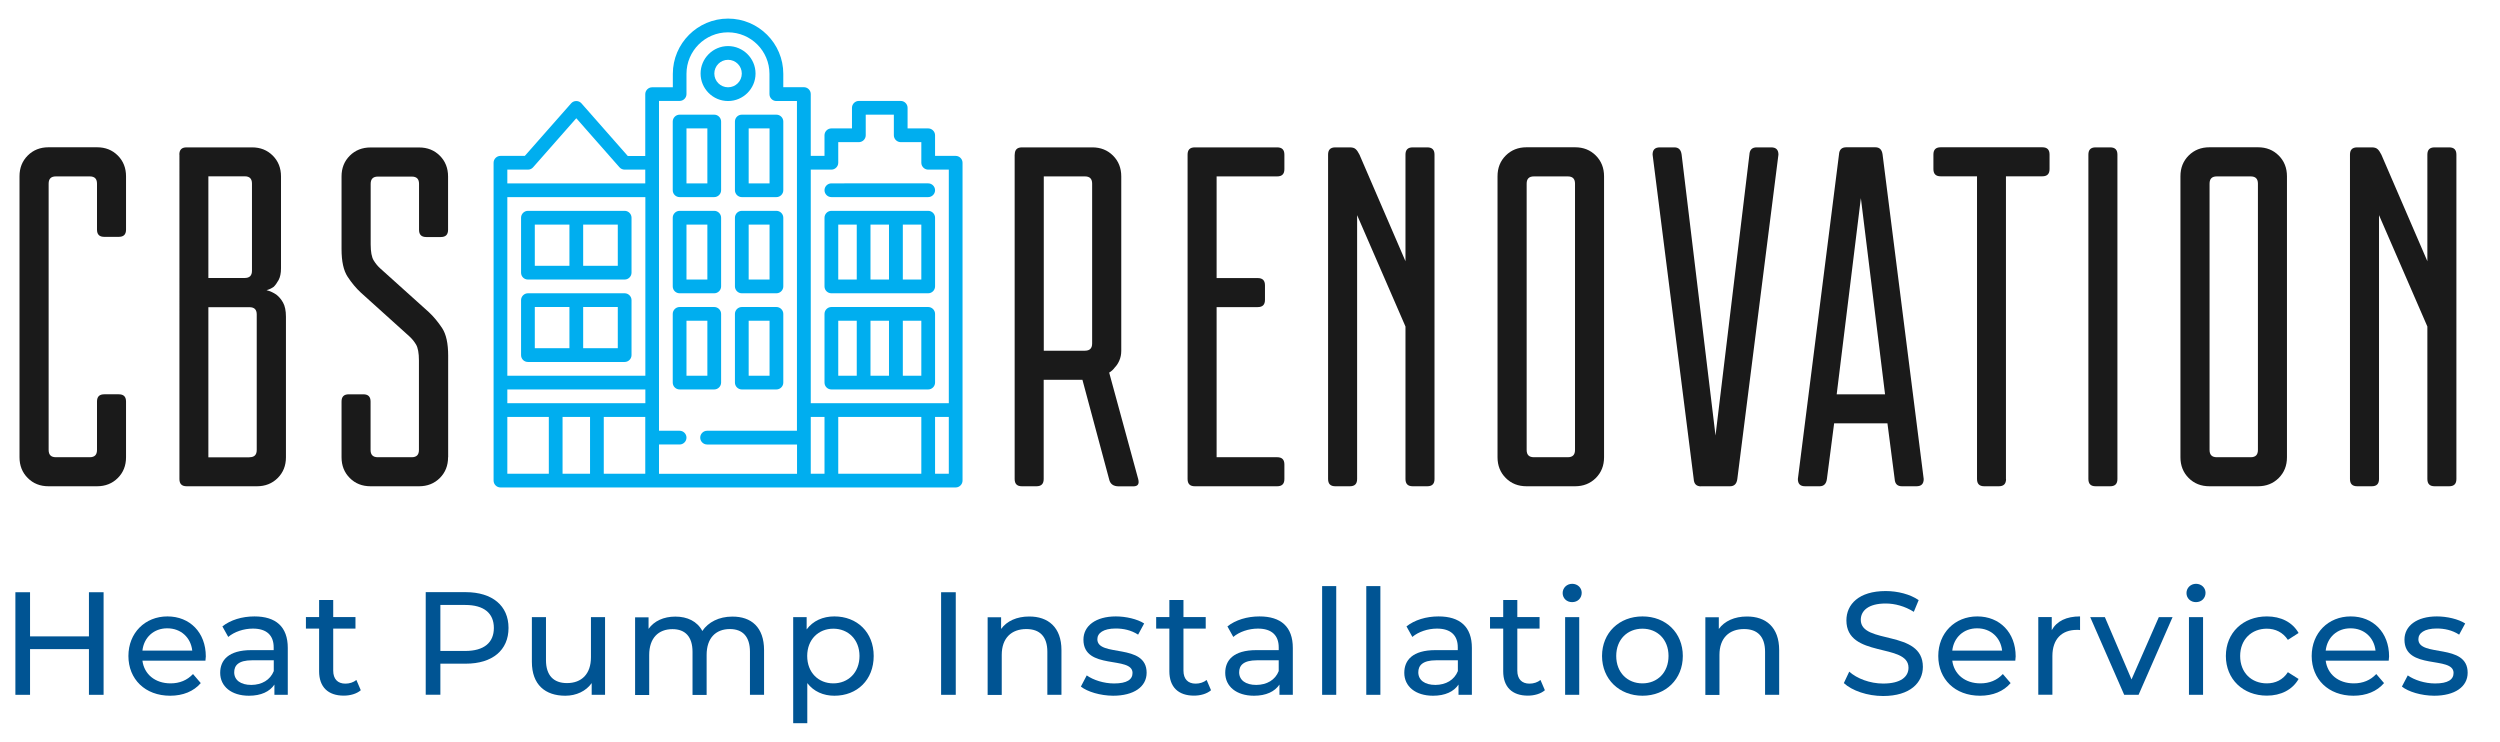 <svg xmlns="http://www.w3.org/2000/svg" xmlns:xlink="http://www.w3.org/1999/xlink" x="0px" y="0px" viewBox="0 0 2729.5 809.8" style="enable-background:new 0 0 2729.5 809.8;" xml:space="preserve"><style type="text/css">	.st0{fill:#00AEEF;}	.st1{fill:#1A1A1A;}	.st2{fill:#005493;}</style><g id="_x2014_&#xCE;&#xD3;&#xC8;_x5F_1">	<path class="st0" d="M1043.4,170.2h-22.5v-22.5c0-4.1-3.4-7.5-7.5-7.5h-22.5v-22.5c0-4.1-3.4-7.5-7.5-7.5h-45.7  c-4.1,0-7.5,3.4-7.5,7.5v22.5h-22.5c-4.1,0-7.5,3.4-7.5,7.5v22.5h-15v-67.5c0-4.1-3.4-7.5-7.5-7.5h-22.5V80.6  c0-33.3-27.1-60.3-60.3-60.3s-60.3,27.1-60.3,60.3v14.7H712c-4.1,0-7.5,3.4-7.5,7.5v67.5h-19.1l-50.6-57.5  c-1.4-1.6-3.5-2.5-5.6-2.5c-2.2,0-4.2,0.9-5.6,2.5L573,170.2h-26.6c-4.1,0-7.5,3.4-7.5,7.5v347c0,4.1,3.4,7.5,7.5,7.5h497  c4.1,0,7.5-3.4,7.5-7.5v-347C1050.9,173.6,1047.5,170.2,1043.4,170.2z M907.7,185.2c4.1,0,7.5-3.4,7.5-7.5v-22.5h22.5  c4.1,0,7.5-3.4,7.5-7.5v-22.5h30.7v22.5c0,4.1,3.4,7.5,7.5,7.5h22.5v22.5c0,4.1,3.4,7.5,7.5,7.5h22.5v255H885.2v-255H907.7z   M885.2,455.2h15v62h-15V455.2z M915.2,455.2h90.7v62h-90.7V455.2z M719.5,110.2H742c2,0,3.9-0.8,5.3-2.2c1.4-1.4,2.2-3.3,2.2-5.3  V80.6c0-25,20.3-45.3,45.3-45.3s45.3,20.3,45.3,45.3v22.2c0,4.1,3.4,7.5,7.5,7.5h22.5v360H772c-4.1,0-7.5,3.4-7.5,7.5  s3.4,7.5,7.5,7.5h98.2v32H719.5v-32H742c4.1,0,7.5-3.4,7.5-7.5s-3.4-7.5-7.5-7.5h-22.5V110.2z M704.5,410.2H553.9v-195h150.7V410.2  z M553.9,425.2h150.7v15H553.9V425.2z M644.2,455.2v62h-30v-62H644.2z M659.2,455.2h45.3v62h-45.3V455.2z M576.4,185.2  c2.2,0,4.2-0.9,5.6-2.5l47.2-53.6l47.2,53.6c1.4,1.6,3.5,2.5,5.6,2.5h22.5v15H553.9v-15H576.4z M553.9,455.2h45.3v62h-45.3V455.2z   M1020.9,517.2v-62h15v62H1020.9z"></path>	<path class="st0" d="M794.9,110.3c16.5,0,30-13.5,30-30c0-16.5-13.5-30-30-30s-30,13.5-30,30C764.9,96.8,778.3,110.3,794.9,110.3z   M794.9,65.3c8.3,0,15,6.7,15,15c0,8.3-6.7,15-15,15s-15-6.7-15-15C779.9,72,786.6,65.3,794.9,65.3z"></path>	<path class="st0" d="M576.4,305.2H682c4.1,0,7.5-3.4,7.5-7.5v-60c0-4.1-3.4-7.5-7.5-7.5H576.4c-4.1,0-7.5,3.4-7.5,7.5v60  C568.9,301.9,572.2,305.2,576.4,305.2z M674.5,290.2h-37.8v-45h37.8L674.5,290.2L674.5,290.2z M583.9,245.2h37.8v45h-37.8V245.2z"></path>	<path class="st0" d="M907.7,320.2h105.7c4.1,0,7.5-3.4,7.5-7.5v-75c0-4.1-3.4-7.5-7.5-7.5H907.7c-4.1,0-7.5,3.4-7.5,7.5v75  C900.2,316.9,903.6,320.2,907.7,320.2z M950.4,305.2v-60h20.2v60H950.4z M1005.9,305.2h-20.2v-60h20.2V305.2z M915.2,245.2h20.2v60  h-20.2V245.2z"></path>	<path class="st0" d="M907.7,215.2h105.7c4.1,0,7.5-3.4,7.5-7.5s-3.4-7.5-7.5-7.5H907.7c-4.1,0-7.5,3.4-7.5,7.5  S903.6,215.2,907.7,215.2z"></path>	<path class="st0" d="M907.7,425.2h105.7c4.1,0,7.5-3.4,7.5-7.5v-75c0-4.1-3.4-7.5-7.5-7.5H907.7c-4.1,0-7.5,3.4-7.5,7.5v75  C900.2,421.9,903.6,425.2,907.7,425.2z M950.4,410.2v-60h20.2v60H950.4z M1005.9,410.2h-20.2v-60h20.2V410.2z M915.2,350.2h20.2v60  h-20.2V350.2z"></path>	<path class="st0" d="M576.4,395.2H682c4.1,0,7.5-3.4,7.5-7.5v-60c0-4.1-3.4-7.5-7.5-7.5H576.4c-4.1,0-7.5,3.4-7.5,7.5v60  C568.9,391.9,572.2,395.2,576.4,395.2z M674.5,380.2h-37.8v-45h37.8L674.5,380.2L674.5,380.2z M583.9,335.2h37.8v45h-37.8V335.2z"></path>	<path class="st0" d="M742,215.2h37.8c4.1,0,7.5-3.4,7.5-7.5v-75c0-4.1-3.4-7.5-7.5-7.5H742c-4.1,0-7.5,3.4-7.5,7.5v75  C734.5,211.9,737.9,215.2,742,215.2z M749.5,140.2h22.8v60h-22.8V140.2z"></path>	<path class="st0" d="M802.4,132.7v75c0,4.1,3.4,7.5,7.5,7.5h37.8c4.1,0,7.5-3.4,7.5-7.5v-75c0-4.1-3.4-7.5-7.5-7.5h-37.8  C805.7,125.2,802.4,128.6,802.4,132.7z M817.4,140.2h22.8v60h-22.8V140.2z"></path>	<path class="st0" d="M742,320.2h37.8c4.1,0,7.5-3.4,7.5-7.5v-75c0-4.1-3.4-7.5-7.5-7.5H742c-4.1,0-7.5,3.4-7.5,7.5v75  C734.5,316.9,737.9,320.2,742,320.2z M749.5,245.2h22.8v60h-22.8V245.2z"></path>	<path class="st0" d="M847.7,230.2h-37.8c-4.1,0-7.5,3.4-7.5,7.5v75c0,4.1,3.4,7.5,7.5,7.5h37.8c4.1,0,7.5-3.4,7.5-7.5v-75  C855.2,233.6,851.8,230.2,847.7,230.2z M840.2,305.2h-22.8v-60h22.8V305.2z"></path>	<path class="st0" d="M742,425.2h37.8c4.1,0,7.5-3.4,7.5-7.5v-75c0-4.1-3.4-7.5-7.5-7.5H742c-4.1,0-7.5,3.4-7.5,7.5v75  C734.5,421.9,737.9,425.2,742,425.2z M749.5,350.2h22.8v60h-22.8V350.2z"></path>	<path class="st0" d="M847.7,335.2h-37.8c-4.1,0-7.5,3.4-7.5,7.5v75c0,4.1,3.4,7.5,7.5,7.5h37.8c4.1,0,7.5-3.4,7.5-7.5v-75  C855.2,338.6,851.8,335.2,847.7,335.2z M840.2,410.2h-22.8v-60h22.8V410.2z"></path>	<g>		<path class="st1" d="M137.6,499.2c0,9.2-3,16.7-9,22.7c-6,6-13.6,9-22.7,9H53c-9.2,0-16.7-3-22.7-9c-6-6-9-13.6-9-22.7V192.5   c0-9.2,3-16.7,9-22.7c6-6,13.6-9,22.7-9h52.9c9.2,0,16.7,3,22.7,9c6,6,9,13.6,9,22.7v58.2c0,5.3-2.6,7.9-7.9,7.9h-15.9   c-5.3,0-7.9-2.6-7.9-7.9v-50.2c0-5.3-2.6-7.9-7.9-7.9h-37c-5.3,0-7.9,2.6-7.9,7.9v290.8c0,5.3,2.6,7.9,7.9,7.9h37   c5.3,0,7.9-2.6,7.9-7.9v-52.9c0-5.3,2.6-7.9,7.9-7.9h15.9c5.3,0,7.9,2.6,7.9,7.9V499.2z"></path>		<path class="st1" d="M195.8,168.8c0-5.3,2.6-7.9,7.9-7.9h71.4c9.2,0,16.7,3,22.7,9c6,6,9,13.6,9,22.7V293c0,5.3-0.9,9.5-2.6,12.7   c-1.8,3.2-3.5,5.6-5.3,7.4c-2.5,1.8-5.1,3-7.9,3.7c3.9,1.1,7.4,2.6,10.6,4.8c2.8,2.1,5.3,5,7.4,8.7c2.1,3.7,3.2,8.9,3.2,15.6   v153.3c0,9.2-3,16.7-9,22.7c-6,6-13.6,9-22.7,9h-76.7c-5.3,0-7.9-2.6-7.9-7.9V168.8z M227.5,192.5v111h39.7c5.3,0,7.9-2.6,7.9-7.9   v-95.2c0-5.3-2.6-7.9-7.9-7.9H227.5z M272.4,499.2c5.3,0,7.9-2.6,7.9-7.9V343.3c0-5.3-2.6-7.9-7.9-7.9h-44.9v163.9H272.4z"></path>		<path class="st1" d="M489.2,499.2c0,9.2-3,16.7-9,22.7c-6,6-13.6,9-22.7,9h-52.9c-9.2,0-16.7-3-22.7-9c-6-6-9-13.6-9-22.7v-60.8   c0-5.3,2.6-7.9,7.9-7.9h15.9c5.3,0,7.9,2.6,7.9,7.9v52.9c0,5.3,2.6,7.9,7.9,7.9h37c5.3,0,7.9-2.6,7.9-7.9v-97.8   c0-8.1-1.1-13.9-3.2-17.4c-2.1-3.5-4.6-6.5-7.4-9L394,319.5c-5.3-4.9-10.1-10.7-14.5-17.4c-4.4-6.7-6.6-16.7-6.6-30.1v-79.3   c0-9.2,3-16.7,9-22.7c6-6,13.6-9,22.7-9h52.9c9.2,0,16.7,3,22.7,9c6,6,9,13.6,9,22.7v58.2c0,5.3-2.6,7.9-7.9,7.9h-15.9   c-5.3,0-7.9-2.6-7.9-7.9v-50.2c0-5.3-2.6-7.9-7.9-7.9h-37c-5.3,0-7.9,2.6-7.9,7.9v66.1c0,8.1,1.1,13.9,3.2,17.4   c2.1,3.5,4.6,6.5,7.4,9l52.9,47.6c5.3,4.9,10.1,10.8,14.5,17.4c4.4,6.7,6.6,16.7,6.6,30.1V499.2z"></path>		<path class="st1" d="M1107.9,168.8c0-5.3,2.6-7.9,7.9-7.9h76.7c9.2,0,16.7,3,22.7,9c6,6,9,13.6,9,22.7v190.4   c0,3.9-0.7,7.4-2.1,10.6c-1.4,3.2-3,5.6-4.8,7.4c-1.8,2.5-3.9,4.4-6.3,5.8l31.7,116.3c1.4,5.3-0.4,7.9-5.3,7.9h-15.9   c-6,0-9.5-2.6-10.6-7.9l-29.1-108.4h-42.3V523c0,5.3-2.6,7.9-7.9,7.9h-15.9c-5.3,0-7.9-2.6-7.9-7.9V168.8z M1139.6,192.5v190.4   h44.9c5.3,0,7.9-2.6,7.9-7.9V200.5c0-5.3-2.6-7.9-7.9-7.9H1139.6z"></path>		<path class="st1" d="M1296.6,168.8c0-5.3,2.6-7.9,7.9-7.9h89.9c5.3,0,7.9,2.6,7.9,7.9v15.9c0,5.3-2.6,7.9-7.9,7.9h-66.1v111h44.9   c5.3,0,7.9,2.6,7.9,7.9v15.9c0,5.3-2.6,7.9-7.9,7.9h-44.9v163.9h66.1c5.3,0,7.9,2.6,7.9,7.9V523c0,5.3-2.6,7.9-7.9,7.9h-89.9   c-5.3,0-7.9-2.6-7.9-7.9V168.8z"></path>		<path class="st1" d="M1481.7,234.9V523c0,5.3-2.6,7.9-7.9,7.9h-15.9c-5.3,0-7.9-2.6-7.9-7.9V168.8c0-5.3,2.6-7.9,7.9-7.9h15.9   c2.8,0,4.9,0.6,6.3,1.9c1.4,1.2,2.8,3.3,4.2,6.1l50.2,116.3V168.8c0-5.3,2.6-7.9,7.9-7.9h15.9c5.3,0,7.9,2.6,7.9,7.9V523   c0,5.3-2.6,7.9-7.9,7.9h-15.9c-5.3,0-7.9-2.6-7.9-7.9V356.5L1481.7,234.9z"></path>		<path class="st1" d="M1635,192.5c0-9.2,3-16.7,9-22.7c6-6,13.6-9,22.7-9h52.9c9.2,0,16.7,3,22.7,9c6,6,9,13.6,9,22.7v306.7   c0,9.2-3,16.7-9,22.7c-6,6-13.6,9-22.7,9h-52.9c-9.2,0-16.7-3-22.7-9c-6-6-9-13.6-9-22.7V192.5z M1711.7,499.2   c5.3,0,7.9-2.6,7.9-7.9V200.5c0-5.3-2.6-7.9-7.9-7.9h-37c-5.3,0-7.9,2.6-7.9,7.9v290.8c0,5.3,2.6,7.9,7.9,7.9H1711.7z"></path>		<path class="st1" d="M1857.1,531c-4.9,0-7.6-2.6-7.9-7.9l-44.9-354.3c0-5.3,2.6-7.9,7.9-7.9h15.9c4.6,0,7.2,2.6,7.9,7.9l37,306.7   l37-306.7c0.3-5.3,3-7.9,7.9-7.9h15.9c5.3,0,7.9,2.6,7.9,7.9L1896.8,523c-0.7,5.3-3.4,7.9-7.9,7.9H1857.1z"></path>		<path class="st1" d="M2047.5,160.8c4.6,0,7.2,2.6,7.9,7.9l44.9,354.3c0,5.3-2.6,7.9-7.9,7.9h-15.9c-4.9,0-7.6-2.6-7.9-7.9   l-7.9-60.8h-58.2l-7.9,60.8c-0.7,5.3-3.4,7.9-7.9,7.9h-15.9c-5.3,0-7.9-2.6-7.9-7.9l44.9-354.3c0.3-5.3,3-7.9,7.9-7.9H2047.5z    M2058.1,430.5l-26.4-214.2l-26.4,214.2H2058.1z"></path>		<path class="st1" d="M2190.2,523c0,5.3-2.6,7.9-7.9,7.9h-15.9c-5.3,0-7.9-2.6-7.9-7.9V192.5h-39.7c-5.3,0-7.9-2.6-7.9-7.9v-15.9   c0-5.3,2.6-7.9,7.9-7.9h111c5.3,0,7.9,2.6,7.9,7.9v15.9c0,5.3-2.6,7.9-7.9,7.9h-39.7V523z"></path>		<path class="st1" d="M2280.1,168.8c0-5.3,2.6-7.9,7.9-7.9h15.9c5.3,0,7.9,2.6,7.9,7.9V523c0,5.3-2.6,7.9-7.9,7.9h-15.9   c-5.3,0-7.9-2.6-7.9-7.9V168.8z"></path>		<path class="st1" d="M2380.6,192.5c0-9.2,3-16.7,9-22.7c6-6,13.6-9,22.7-9h52.9c9.2,0,16.7,3,22.7,9c6,6,9,13.6,9,22.7v306.7   c0,9.2-3,16.7-9,22.7c-6,6-13.6,9-22.7,9h-52.9c-9.2,0-16.7-3-22.7-9c-6-6-9-13.6-9-22.7V192.5z M2457.3,499.2   c5.3,0,7.9-2.6,7.9-7.9V200.5c0-5.3-2.6-7.9-7.9-7.9h-37c-5.3,0-7.9,2.6-7.9,7.9v290.8c0,5.3,2.6,7.9,7.9,7.9H2457.3z"></path>		<path class="st1" d="M2597.4,234.9V523c0,5.3-2.6,7.9-7.9,7.9h-15.9c-5.3,0-7.9-2.6-7.9-7.9V168.8c0-5.3,2.6-7.9,7.9-7.9h15.9   c2.8,0,4.9,0.6,6.3,1.9c1.4,1.2,2.8,3.3,4.2,6.1l50.2,116.3V168.8c0-5.3,2.6-7.9,7.9-7.9h15.9c5.3,0,7.9,2.6,7.9,7.9V523   c0,5.3-2.6,7.9-7.9,7.9h-15.9c-5.3,0-7.9-2.6-7.9-7.9V356.5L2597.4,234.9z"></path>	</g></g><g id="Layer_2">	<g>		<path class="st2" d="M113.1,646.6v112h-16v-49.9H32.8v49.9h-16v-112h16v48.2h64.3v-48.2H113.1z"></path>		<path class="st2" d="M224.3,721.3h-68.8c1.9,14.9,13.9,24.8,30.7,24.8c9.9,0,18.2-3.4,24.5-10.2l8.5,9.9   c-7.7,9-19.4,13.8-33.4,13.8c-27.4,0-45.6-18.1-45.6-43.4c0-25.1,18.1-43.2,42.6-43.2s41.9,17.6,41.9,43.7   C224.6,717.9,224.5,719.9,224.3,721.3z M155.5,710.3h54.4c-1.6-14.2-12.3-24.3-27.2-24.3C168,685.9,157.1,695.9,155.5,710.3z"></path>		<path class="st2" d="M314.2,707.4v51.2h-14.6v-11.2c-5.1,7.7-14.6,12.2-27.8,12.2c-19.2,0-31.4-10.2-31.4-25   c0-13.6,8.8-24.8,34.1-24.8h24.3v-3c0-13-7.5-20.5-22.7-20.5c-10.1,0-20.3,3.5-26.9,9.1l-6.4-11.5c8.8-7,21.4-10.9,35-10.9   C301.1,673,314.2,684.2,314.2,707.4z M298.9,732.7v-11.8h-23.7c-15.2,0-19.5,5.9-19.5,13.1c0,8.5,7,13.8,18.7,13.8   C285.9,747.7,295,742.4,298.9,732.7z"></path>		<path class="st2" d="M393.9,753.6c-4.6,4-11.7,5.9-18.6,5.9c-17.1,0-26.9-9.4-26.9-26.6v-46.6h-14.4v-12.6h14.4v-18.6h15.4v18.6   h24.3v12.6h-24.3v45.9c0,9.1,4.8,14.2,13.3,14.2c4.5,0,8.8-1.4,12-4L393.9,753.6z"></path>		<path class="st2" d="M555.2,685.6c0,24.3-17.6,39-46.7,39h-27.7v33.9h-16v-112h43.7C537.6,646.6,555.2,661.3,555.2,685.6z    M539.2,685.6c0-16-10.7-25.1-31.2-25.1h-27.2v50.2H508C528.5,710.7,539.2,701.6,539.2,685.6z"></path>		<path class="st2" d="M660.6,673.8v84.8h-14.6v-12.8c-6.2,8.8-16.8,13.8-28.8,13.8c-21.9,0-36.5-12-36.5-37v-48.8h15.4v47   c0,16.6,8.3,25,22.9,25c16,0,26.2-9.9,26.2-28.2v-43.8H660.6z"></path>		<path class="st2" d="M834.2,709.8v48.8h-15.4v-47c0-16.6-8-24.8-21.9-24.8c-15.4,0-25.4,9.8-25.4,28.2v43.7h-15.4v-47   c0-16.6-8-24.8-21.9-24.8c-15.4,0-25.4,9.8-25.4,28.2v43.7h-15.4v-84.8h14.7v12.6c6.1-8.6,16.5-13.4,29.3-13.4   c13,0,23.8,5.1,29.4,15.7c6.4-9.6,18.2-15.7,32.6-15.7C820.2,673,834.2,684.8,834.2,709.8z"></path>		<path class="st2" d="M953.9,716.2c0,26.1-18.1,43.4-42.9,43.4c-12,0-22.6-4.6-29.6-13.8v43.8h-15.4V673.8h14.7v13.4   c6.9-9.4,17.8-14.2,30.2-14.2C935.8,673,953.9,690.3,953.9,716.2z M938.4,716.2c0-17.9-12.3-29.8-28.6-29.8   c-16.2,0-28.5,11.8-28.5,29.8c0,18.1,12.3,29.9,28.5,29.9C926.1,746.1,938.4,734.3,938.4,716.2z"></path>		<path class="st2" d="M1027.5,646.6h16v112h-16V646.6z"></path>		<path class="st2" d="M1158.9,709.8v48.8h-15.4v-47c0-16.6-8.3-24.8-22.9-24.8c-16.3,0-26.9,9.8-26.9,28.2v43.7h-15.4v-84.8h14.7   v12.8c6.2-8.6,17.1-13.6,30.6-13.6C1144.3,673,1158.9,684.8,1158.9,709.8z"></path>		<path class="st2" d="M1180.1,749.6l6.4-12.2c7.2,5.1,18.7,8.8,29.8,8.8c14.2,0,20.2-4.3,20.2-11.5c0-19-53.6-2.6-53.6-36.3   c0-15.2,13.6-25.4,35.4-25.4c11,0,23.5,2.9,30.9,7.7l-6.6,12.2c-7.7-5-16.2-6.7-24.5-6.7c-13.4,0-20,5-20,11.7   c0,20,53.8,3.7,53.8,36.6c0,15.4-14.1,25.1-36.6,25.1C1201.1,759.5,1187.2,755.2,1180.1,749.6z"></path>		<path class="st2" d="M1322.2,753.6c-4.6,4-11.7,5.9-18.6,5.9c-17.1,0-26.9-9.4-26.9-26.6v-46.6h-14.4v-12.6h14.4v-18.6h15.4v18.6   h24.3v12.6h-24.3v45.9c0,9.1,4.8,14.2,13.3,14.2c4.5,0,8.8-1.4,12-4L1322.2,753.6z"></path>		<path class="st2" d="M1411.5,707.4v51.2h-14.6v-11.2c-5.1,7.7-14.6,12.2-27.8,12.2c-19.2,0-31.4-10.2-31.4-25   c0-13.6,8.8-24.8,34.1-24.8h24.3v-3c0-13-7.5-20.5-22.7-20.5c-10.1,0-20.3,3.5-26.9,9.1l-6.4-11.5c8.8-7,21.4-10.9,35-10.9   C1398.4,673,1411.5,684.2,1411.5,707.4z M1396.1,732.7v-11.8h-23.7c-15.2,0-19.5,5.9-19.5,13.1c0,8.5,7,13.8,18.7,13.8   C1383.2,747.7,1392.3,742.4,1396.1,732.7z"></path>		<path class="st2" d="M1443.5,639.9h15.4v118.7h-15.4V639.9z"></path>		<path class="st2" d="M1491.7,639.9h15.4v118.7h-15.4V639.9z"></path>		<path class="st2" d="M1607,707.4v51.2h-14.6v-11.2c-5.1,7.7-14.6,12.2-27.8,12.2c-19.2,0-31.4-10.2-31.4-25   c0-13.6,8.8-24.8,34.1-24.8h24.3v-3c0-13-7.5-20.5-22.7-20.5c-10.1,0-20.3,3.5-26.9,9.1l-6.4-11.5c8.8-7,21.4-10.9,35-10.9   C1593.9,673,1607,684.2,1607,707.4z M1591.7,732.7v-11.8H1568c-15.2,0-19.5,5.9-19.5,13.1c0,8.5,7,13.8,18.7,13.8   C1578.7,747.7,1587.8,742.4,1591.7,732.7z"></path>		<path class="st2" d="M1686.7,753.6c-4.6,4-11.7,5.9-18.6,5.9c-17.1,0-26.9-9.4-26.9-26.6v-46.6h-14.4v-12.6h14.4v-18.6h15.4v18.6   h24.3v12.6h-24.3v45.9c0,9.1,4.8,14.2,13.3,14.2c4.5,0,8.8-1.4,12-4L1686.7,753.6z"></path>		<path class="st2" d="M1706.1,647.5c0-5.6,4.5-10.1,10.4-10.1s10.4,4.3,10.4,9.8c0,5.8-4.3,10.2-10.4,10.2   C1710.5,657.5,1706.1,653.1,1706.1,647.5z M1708.8,673.8h15.4v84.8h-15.4V673.8z"></path>		<path class="st2" d="M1749.1,716.2c0-25.3,18.7-43.2,44.2-43.2s44,17.9,44,43.2c0,25.3-18.6,43.4-44,43.4   S1749.1,741.5,1749.1,716.2z M1821.7,716.2c0-18.1-12.2-29.8-28.5-29.8s-28.6,11.7-28.6,29.8s12.3,29.9,28.6,29.9   S1821.7,734.3,1821.7,716.2z"></path>		<path class="st2" d="M1942.5,709.8v48.8h-15.4v-47c0-16.6-8.3-24.8-22.9-24.8c-16.3,0-26.9,9.8-26.9,28.2v43.7h-15.4v-84.8h14.7   v12.8c6.2-8.6,17.1-13.6,30.6-13.6C1928,673,1942.5,684.8,1942.5,709.8z"></path>		<path class="st2" d="M2013.1,745.8l5.9-12.5c8.3,7.5,22.6,13,37,13c19.4,0,27.7-7.5,27.7-17.3c0-27.4-67.8-10.1-67.8-51.7   c0-17.3,13.4-32,42.9-32c13.1,0,26.7,3.5,36,9.9l-5.3,12.8c-9.8-6.2-20.8-9.1-30.7-9.1c-19,0-27.2,8-27.2,17.8   c0,27.4,67.8,10.2,67.8,51.4c0,17.1-13.8,31.8-43.4,31.8C2038.9,759.9,2022.1,754.1,2013.1,745.8z"></path>		<path class="st2" d="M2200.3,721.3h-68.8c1.9,14.9,13.9,24.8,30.7,24.8c9.9,0,18.2-3.4,24.5-10.2l8.5,9.9   c-7.7,9-19.4,13.8-33.4,13.8c-27.4,0-45.6-18.1-45.6-43.4c0-25.1,18.1-43.2,42.6-43.2s41.9,17.6,41.9,43.7   C2200.6,717.9,2200.5,719.9,2200.3,721.3z M2131.5,710.3h54.4c-1.6-14.2-12.3-24.3-27.2-24.3   C2144,685.9,2133.1,695.9,2131.5,710.3z"></path>		<path class="st2" d="M2271,673v14.9c-1.3-0.2-2.4-0.2-3.5-0.2c-16.5,0-26.7,10.1-26.7,28.6v42.2h-15.4v-84.8h14.7V688   C2245.6,678.1,2256.1,673,2271,673z"></path>		<path class="st2" d="M2372,673.8l-37.1,84.8h-15.7l-37.1-84.8h16l29.1,68l29.8-68H2372z"></path>		<path class="st2" d="M2387.2,647.5c0-5.6,4.5-10.1,10.4-10.1s10.4,4.3,10.4,9.8c0,5.8-4.3,10.2-10.4,10.2   C2391.6,657.5,2387.2,653.1,2387.2,647.5z M2389.9,673.8h15.4v84.8h-15.4V673.8z"></path>		<path class="st2" d="M2430.2,716.2c0-25.3,18.7-43.2,44.8-43.2c15.2,0,27.8,6.2,34.6,18.1l-11.7,7.5c-5.4-8.3-13.8-12.2-23-12.2   c-16.6,0-29.1,11.7-29.1,29.8c0,18.4,12.5,29.9,29.1,29.9c9.3,0,17.6-3.8,23-12.2l11.7,7.4c-6.7,11.8-19.4,18.2-34.6,18.2   C2448.9,759.5,2430.2,741.5,2430.2,716.2z"></path>		<path class="st2" d="M2608,721.3h-68.8c1.9,14.9,13.9,24.8,30.7,24.8c9.9,0,18.2-3.4,24.5-10.2l8.5,9.9   c-7.7,9-19.4,13.8-33.4,13.8c-27.4,0-45.6-18.1-45.6-43.4c0-25.1,18.1-43.2,42.6-43.2s41.9,17.6,41.9,43.7   C2608.3,717.9,2608.1,719.9,2608,721.3z M2539.2,710.3h54.4c-1.6-14.2-12.3-24.3-27.2-24.3   C2551.6,685.9,2540.8,695.9,2539.2,710.3z"></path>		<path class="st2" d="M2622.4,749.6l6.4-12.2c7.2,5.1,18.7,8.8,29.8,8.8c14.2,0,20.2-4.3,20.2-11.5c0-19-53.6-2.6-53.6-36.3   c0-15.2,13.6-25.4,35.4-25.4c11,0,23.5,2.9,30.9,7.7l-6.6,12.2c-7.7-5-16.2-6.7-24.5-6.7c-13.4,0-20,5-20,11.7   c0,20,53.8,3.7,53.8,36.6c0,15.4-14.1,25.1-36.6,25.1C2643.3,759.5,2629.4,755.2,2622.4,749.6z"></path>	</g></g></svg>